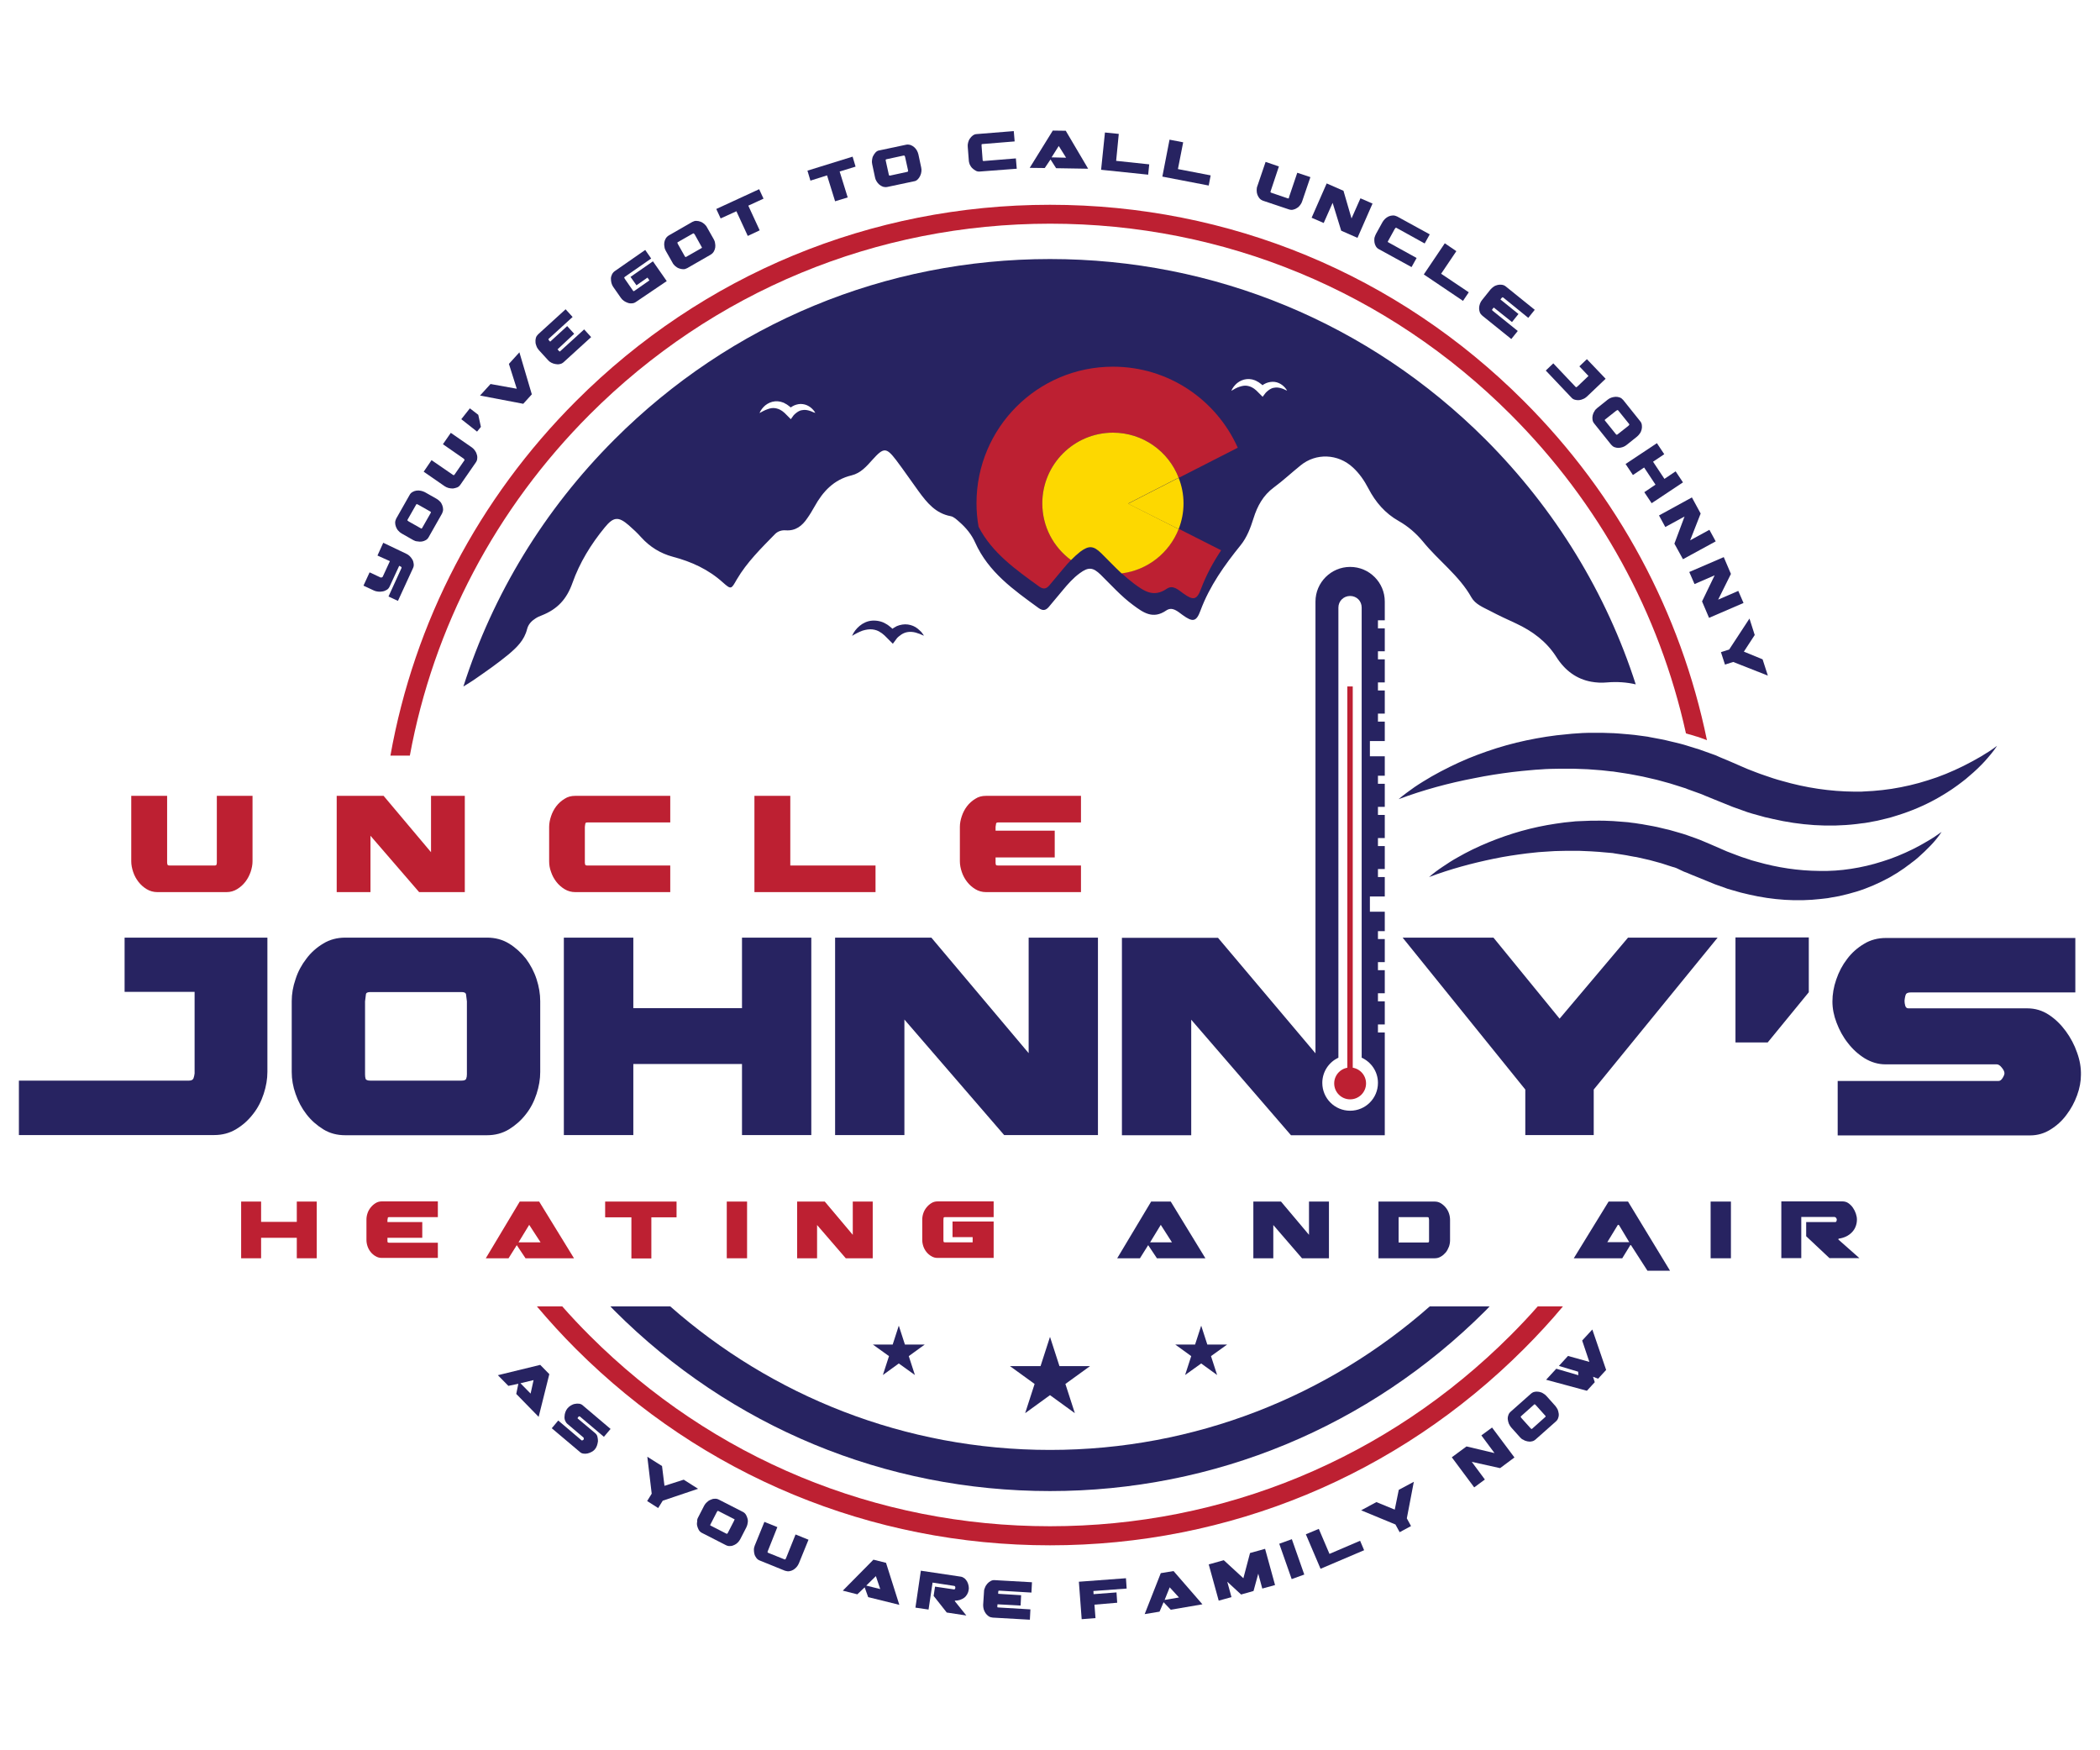 <?xml version="1.0" encoding="utf-8"?>
<!-- Generator: Adobe Illustrator 19.0.0, SVG Export Plug-In . SVG Version: 6.00 Build 0)  -->
<svg version="1.1" id="Layer_1" xmlns="http://www.w3.org/2000/svg" xmlns:xlink="http://www.w3.org/1999/xlink" x="0px" y="0px"
	 viewBox="0 0 1200 1000" style="enable-background:new 0 0 1200 1000;" xml:space="preserve">
<style type="text/css">
	.st0{fill:#272361;}
	.st1{fill:#BD2032;}
	.st2{fill:#FDD800;}
</style>
<g>
	<g>
		<g>
			<g>
				<g>
					<path class="st0" d="M848.9,251.1C782.4,184.6,694,148,600,148s-182.4,36.6-248.9,103.1c-40.2,40.2-69.5,88.5-86.3,141.1
						c2-1.2,4-2.4,5.9-3.7c6.8-4.7,13.6-9.4,20-14.7c4.7-4,8.9-8,10.5-14.4c0.7-2.7,2.5-4.6,4.7-6c1.2-0.8,2.5-1.4,3.9-1.9
						c8.7-3.5,14-9.1,17.3-18.4c4.1-11.6,10.6-22.2,18.5-31.8c5-6.1,7.8-6.3,13.7-1.2c2.5,2.2,4.9,4.4,7.1,6.9
						c5,5.5,11,9.2,18.1,11.1c10.6,2.8,20.3,7.2,28.6,14.7c4.8,4.3,4.8,3.7,7.9-1.7c5.8-9.9,14-17.9,21.9-26
						c1.6-1.6,3.9-2.3,6.1-2.1c5.7,0.4,9.4-2.6,12.3-6.9c1.5-2.1,2.8-4.3,4.1-6.6c4.8-8.7,11.1-15.5,21.2-17.9
						c5.3-1.3,8.6-5.2,12.1-9.1c6.3-7,7.8-6.9,13.4,0.4c4.4,5.8,8.5,11.9,12.9,17.9c4.7,6.4,9.6,12.5,18.2,14.1c1.8,0.3,3.5,2,5,3.3
						c3.8,3.3,7,7.2,9,11.7c7.6,17,22,27.1,36.3,37.5c2.3,1.6,3.9,1.5,5.7-0.5c2.7-3.2,5.4-6.5,8.1-9.7c2.9-3.5,6-7,9.7-9.7
						c5-3.7,7.6-3.4,12,0.9c6,5.9,11.7,12.3,18.5,17.3c5.8,4.3,11.3,8.3,18.9,3.1c3.5-2.4,6.5,0.5,9.4,2.6c5.7,4.1,7.8,4,10.2-2.6
						c5.2-14,13.7-25.9,23-37.4c3.6-4.5,5.6-9.9,7.3-15.3c2.2-7,5.5-13.1,11.6-17.6c5.3-3.9,10.2-8.5,15.3-12.6
						c8.8-7.2,21.4-6.7,29.9,1.2c3.7,3.4,6.5,7.5,8.8,11.9c4.1,7.9,9.6,14.3,17.4,18.7c5.3,3,9.9,7,13.8,11.7
						c8.9,11,20.7,19.4,27.7,31.9c2.2,3.9,6.7,5.7,10.6,7.7c4.9,2.6,9.9,4.9,14.9,7.2c9.4,4.4,17.4,10.3,23,19.1
						c5,7.9,11.7,12.7,20,14.2c2.8,0.5,5.8,0.7,8.9,0.4c5.9-0.5,11.4-0.1,16.5,1.1C918,339,888.8,291.1,848.9,251.1z M463.8,235.1
						c-0.7-0.2-1.2-0.5-1.8-0.6c-1.2-0.3-2.4-0.4-3.4-0.2c-1.1,0.1-2,0.5-2.9,1.1c-0.4,0.3-0.9,0.6-1.3,1c-0.4,0.3-0.8,0.8-1,1
						l-1.5,2.1l-2-2l-1.6-1.6c-0.6-0.4-1.1-1-1.7-1.3c-1.2-0.8-2.4-1.2-3.7-1.4c-1.3-0.2-2.8,0-4.3,0.6c-1.5,0.5-3,1.3-4.6,2.2
						c0.7-1.7,1.9-3.2,3.3-4.4c1.5-1.2,3.4-2.1,5.5-2.3c2.1-0.2,4.4,0.3,6.1,1.4c0.5,0.2,0.9,0.5,1.3,0.8l1.2,0.9
						c0.1,0.1,0.3,0.3,0.4,0.4c0.7-0.5,1.3-0.8,2.1-1.2c1.5-0.6,3.2-1,4.9-0.7c1.6,0.2,3.1,0.9,4.3,1.8c0.6,0.4,1.1,1,1.6,1.5
						c0.5,0.6,0.9,1.1,1.2,1.7C465.1,235.7,464.4,235.4,463.8,235.1z M733.5,222.3c-0.7-0.2-1.2-0.5-1.8-0.6
						c-1.2-0.3-2.4-0.4-3.4-0.2c-1.1,0.1-2,0.5-2.9,1.1c-0.4,0.3-0.9,0.6-1.3,1c-0.4,0.3-0.8,0.8-1,1l-1.6,2.1l-2-2l-1.6-1.6
						c-0.6-0.4-1.1-1-1.7-1.3c-1.2-0.8-2.4-1.2-3.7-1.4c-1.3-0.2-2.8,0.1-4.3,0.6c-1.5,0.5-3,1.3-4.6,2.3c0.7-1.7,1.9-3.2,3.3-4.4
						c1.5-1.2,3.4-2.1,5.5-2.3c2.1-0.2,4.4,0.3,6.1,1.4c0.5,0.2,0.9,0.5,1.3,0.8l1.2,0.9c0.1,0.1,0.3,0.3,0.4,0.4
						c0.6-0.5,1.3-0.8,2.1-1.2c1.5-0.6,3.2-0.9,4.9-0.7c1.6,0.2,3.1,0.9,4.3,1.8c0.6,0.4,1.1,1,1.6,1.5c0.5,0.6,0.9,1.1,1.2,1.7
						C734.7,222.9,734.1,222.6,733.5,222.3z"/>
				</g>
				<g>
					<g>
						<g>
							<path class="st1" d="M123.9,454.7v38.1c0,0.5-0.1,0.9-0.2,1.2c-0.1,0.4-0.5,0.5-1.3,0.5H97c-0.8,0-1.2-0.2-1.3-0.5
								c-0.1-0.4-0.2-0.8-0.2-1.2v-38.1H75v37.4c0,2,0.4,4,1.1,6.1c0.7,2.1,1.7,3.9,3,5.6c1.3,1.7,2.9,3.1,4.7,4.2
								c1.8,1.1,3.9,1.7,6.1,1.7h39.5c2.3,0,4.3-0.6,6.1-1.7c1.8-1.1,3.4-2.5,4.7-4.2c1.3-1.7,2.3-3.6,3-5.6
								c0.7-2.1,1.1-4.1,1.1-6.1v-37.4H123.9z"/>
						</g>
						<g>
							<path class="st1" d="M246.3,454.7v32.2l-27.1-32.2h-26.8v55h19.3v-32.2l27.8,32.2h26.1v-55H246.3z"/>
						</g>
						<g>
							<path class="st1" d="M334.5,470.5c0-0.4,0.5-0.6,1.2-0.6H383v-15.2h-54.3c-2.3,0-4.3,0.5-6.1,1.7c-1.8,1.1-3.4,2.5-4.7,4.2
								c-1.3,1.7-2.3,3.6-3,5.7c-0.7,2.1-1.1,4.1-1.1,6.1v19.7c0,2,0.3,4,1.1,6.1c0.7,2.1,1.7,3.9,3,5.6c1.3,1.7,2.9,3.1,4.7,4.2
								c1.8,1.1,3.9,1.7,6.1,1.7H383v-15.2h-47.3c-0.8,0-1.2-0.2-1.3-0.5c-0.1-0.4-0.2-0.8-0.2-1.2v-20.3
								C334.3,471.5,334.4,470.9,334.5,470.5z"/>
						</g>
						<g>
							<path class="st1" d="M451.6,494.5v-39.8h-20.5v55h69.2v-15.2H451.6z"/>
						</g>
						<g>
							<path class="st1" d="M569.2,470.5c0.1-0.4,0.5-0.6,1.2-0.6h47.3v-15.2h-54.3c-2.3,0-4.3,0.5-6.1,1.7
								c-1.8,1.1-3.4,2.5-4.7,4.2c-1.3,1.7-2.3,3.6-3,5.7c-0.7,2.1-1.1,4.1-1.1,6.1v19.7c0,2,0.4,4,1.1,6.1c0.7,2.1,1.7,3.9,3,5.6
								c1.3,1.7,2.9,3.1,4.7,4.2c1.8,1.1,3.9,1.7,6.1,1.7h54.3v-15.2h-47.3c-0.8,0-1.2-0.1-1.3-0.4c-0.1-0.3-0.2-0.7-0.2-1.1v-3.1
								h33.8v-15.3h-33.8v-2.2C569.1,471.5,569.1,470.9,569.2,470.5z"/>
						</g>
					</g>
					<g>
						<g>
							<path class="st0" d="M71.2,535.7v31h40v46.6c-0.1,0.9-0.3,1.8-0.6,2.7c-0.3,0.9-1.2,1.4-2.6,1.4H10.8v31.1h111.6
								c4.6,0,8.8-1.1,12.6-3.4c3.8-2.3,6.9-5.1,9.6-8.6c2.7-3.4,4.7-7.3,6.1-11.6c1.4-4.3,2.1-8.4,2.1-12.5v-76.7H71.2z"/>
						</g>
						<g>
							<path class="st0" d="M306.6,559.4c-1.4-4.3-3.5-8.2-6.1-11.7c-2.7-3.4-5.9-6.3-9.6-8.6c-3.8-2.3-7.9-3.4-12.6-3.4h-81
								c-4.6,0-8.9,1.1-12.6,3.4c-3.7,2.2-7,5.1-9.6,8.6c-2.7,3.5-4.8,7.3-6.2,11.7c-1.5,4.3-2.2,8.5-2.2,12.6v40.5
								c0,4.1,0.7,8.3,2.2,12.5c1.5,4.3,3.5,8.1,6.2,11.6c2.7,3.5,5.9,6.3,9.6,8.6c3.7,2.3,7.9,3.4,12.6,3.4h81
								c4.6,0,8.8-1.1,12.6-3.4c3.7-2.3,6.9-5.1,9.6-8.6c2.7-3.4,4.7-7.3,6.1-11.6c1.4-4.3,2.1-8.4,2.1-12.5V572
								C308.7,567.9,308,563.7,306.6,559.4z M266.8,613.8c0,0.9-0.1,1.7-0.4,2.5c-0.2,0.7-1.1,1.1-2.7,1.1h-52.1
								c-1.6,0-2.5-0.4-2.7-1.1c-0.2-0.7-0.3-1.5-0.3-2.5v-41.7c0.2-1.8,0.4-3.1,0.5-4c0.1-0.9,1-1.3,2.5-1.3h52.1
								c1.6,0,2.4,0.4,2.6,1.3c0.1,0.9,0.3,2.2,0.5,4V613.8z"/>
						</g>
						<g>
							<path class="st0" d="M424,535.7v40.3h-62.1v-40.3h-39.7v112.8h39.7v-40.6H424v40.6h39.6V535.7H424z"/>
						</g>
						<g>
							<path class="st0" d="M587.8,535.7v66l-55.6-66h-55v112.8h39.6v-66l57,66h53.6V535.7H587.8z"/>
						</g>
						<g>
							<path class="st0" d="M930.3,535.7L891.2,582l-37.8-46.3h-51.9l70.1,86.8v26h39.1v-26l70.8-86.8H930.3z"/>
						</g>
						<g>
							<path class="st0" d="M991.7,535.6v60h18.4l23.5-28.7v-31.3H991.7z"/>
						</g>
						<g>
							<path class="st0" d="M1186.9,601.4c-1.5-4.4-3.7-8.5-6.4-12.2c-2.7-3.7-5.9-6.9-9.7-9.4c-3.8-2.5-7.9-3.7-12.4-3.7h-67.9
								c-0.9,0-1.5-0.5-1.8-1.5c-0.3-1-0.4-2-0.4-2.9c0.2-1.9,0.5-3.2,0.9-3.8c0.4-0.6,1.4-0.9,3-0.9h93.7v-31.1h-108.2
								c-4.6,0-8.9,1.1-12.6,3.4c-3.7,2.2-7,5.1-9.6,8.6c-2.7,3.5-4.7,7.3-6.2,11.7c-1.5,4.3-2.2,8.5-2.2,12.6c0,4,0.8,8.1,2.4,12.2
								c1.6,4.2,3.7,8.1,6.5,11.6c2.7,3.5,5.9,6.4,9.6,8.7c3.7,2.2,7.6,3.4,11.8,3.4h63.6c0.9,0,1.9,0.6,2.9,1.9
								c1,1.2,1.5,2.3,1.5,3.2c0,0.6-0.3,1.5-1,2.6c-0.7,1.2-1.5,1.8-2.4,1.8h-91.9v31.1h109.9c4.2,0,8.1-1.1,11.6-3.3
								c3.6-2.2,6.7-5,9.2-8.4c2.6-3.4,4.6-7.1,6.1-11.2c1.5-4.1,2.2-8,2.2-11.7C1189.2,610,1188.5,605.8,1186.9,601.4z"/>
						</g>
					</g>
					<g>
						<g>
							<path class="st1" d="M169.6,686.5v11.6h-20.4v-11.6h-11.4v32.4h11.4v-11.7h20.4v11.7H181v-32.4H169.6z"/>
						</g>
						<g>
							<path class="st1" d="M221.6,695.8c0-0.2,0.3-0.4,0.7-0.4h27.9v-9h-32c-1.3,0-2.5,0.3-3.6,1c-1.1,0.7-2,1.5-2.8,2.5
								c-0.8,1-1.4,2.1-1.8,3.3c-0.4,1.2-0.6,2.4-0.6,3.6v11.6c0,1.2,0.2,2.4,0.6,3.6c0.4,1.2,1,2.3,1.8,3.3c0.8,1,1.7,1.8,2.8,2.4
								c1.1,0.7,2.3,1,3.6,1h32V710h-27.9c-0.4,0-0.7-0.1-0.8-0.3c-0.1-0.2-0.1-0.4-0.1-0.7v-1.8h19.9v-9h-19.9V697
								C221.5,696.4,221.6,696.1,221.6,695.8z"/>
						</g>
						<g>
							<path class="st1" d="M308.1,686.5h-11.1l-19.4,32.4h13l4.7-7.5l5,7.5h27.7L308.1,686.5z M296.3,709.8l6.1-10l6.5,10H296.3z"
								/>
						</g>
						<g>
							<path class="st1" d="M345.8,686.5v9h15v23.5h11.4v-23.5h14.4v-9H345.8z"/>
						</g>
						<g>
							<path class="st1" d="M415.3,686.5v32.4h11.6v-32.4H415.3z"/>
						</g>
						<g>
							<path class="st1" d="M487.3,686.5v19l-16-19h-15.8v32.4h11.4v-19l16.4,19h15.4v-32.4H487.3z"/>
						</g>
						<g>
							<path class="st1" d="M539.2,695.8c0-0.2,0.3-0.4,0.7-0.4h27.9v-9h-32c-1.3,0-2.5,0.3-3.6,1c-1.1,0.7-2,1.5-2.8,2.5
								c-0.8,1-1.4,2.1-1.8,3.3c-0.4,1.2-0.6,2.4-0.6,3.6v11.6c0,1.2,0.2,2.4,0.6,3.6c0.4,1.2,1,2.3,1.8,3.3c0.8,1,1.7,1.8,2.8,2.4
								c1.1,0.7,2.3,1,3.6,1h32v-20.8h-23.5v8.9h11.5v3H540c-0.5,0-0.7-0.1-0.8-0.4c-0.1-0.2-0.1-0.5-0.1-0.8V697
								C539.1,696.4,539.2,696.1,539.2,695.8z"/>
						</g>
						<g>
							<path class="st0" d="M669,686.5h-11.2l-19.4,32.4h13l4.7-7.5l5,7.5h27.7L669,686.5z M657.2,709.8l6.1-10l6.4,10H657.2z"/>
						</g>
						<g>
							<path class="st0" d="M748,686.5v19l-16-19h-15.8v32.4h11.4v-19l16.4,19h15.4v-32.4H748z"/>
						</g>
						<g>
							<path class="st0" d="M828,693.3c-0.4-1.2-1-2.3-1.8-3.3c-0.8-1-1.7-1.8-2.8-2.5c-1.1-0.7-2.3-1-3.6-1h-32.1v32.4h32.1
								c1.3,0,2.5-0.3,3.6-1c1.1-0.6,2-1.5,2.8-2.4c0.8-1,1.3-2.1,1.8-3.3c0.4-1.2,0.6-2.4,0.6-3.6v-11.6
								C828.6,695.7,828.4,694.5,828,693.3z M816.6,708.9c0,0.3,0,0.5-0.1,0.7c-0.1,0.2-0.3,0.3-0.8,0.3h-16.5v-14.5h16.5
								c0.4,0,0.7,0.1,0.7,0.4c0,0.2,0.1,0.6,0.2,1.1V708.9z"/>
						</g>
						<g>
							<path class="st0" d="M930.3,686.5h-11.1l-19.9,32.4H927l4.6-7.5h0.4l9.4,14.6h12.9L930.3,686.5z M918.4,709.8l6.1-10
								c0.1,0,0.2,0,0.2,0c0.1,0,0.1,0,0.2,0c0.2,0.1,0.3,0.2,0.4,0.4l5.7,9.5H918.4z"/>
						</g>
						<g>
							<path class="st0" d="M977.5,686.5v32.4h11.6v-32.4H977.5z"/>
						</g>
						<g>
							<path class="st0" d="M1050.5,708.2l0.1-0.5c1.5-0.2,2.9-0.6,4.2-1.2c1.3-0.6,2.4-1.4,3.3-2.3c0.9-0.9,1.7-2,2.2-3.3
								c0.5-1.2,0.8-2.6,0.8-4.1c0-1.1-0.2-2.2-0.6-3.4c-0.4-1.2-1-2.4-1.7-3.4c-0.7-1-1.6-1.9-2.6-2.6c-1-0.7-2.2-1-3.4-1h-34.9
								v32.4h11.4v-23.5h19c0.3,0,0.6,0.2,0.9,0.5c0.2,0.3,0.4,0.7,0.4,1c0,0.3-0.1,0.6-0.2,0.9c-0.1,0.4-0.4,0.5-0.7,0.5h-16.6v8.1
								l13.3,12.5h17.1L1050.5,708.2z"/>
						</g>
					</g>
				</g>
				<g>
					<g>
						<path class="st1" d="M878.7,746.4c-5,5.7-10.2,11.2-15.6,16.6c-70.3,70.3-163.7,109-263.1,109s-192.8-38.7-263.1-109
							c-5.4-5.4-10.6-10.9-15.6-16.6h-14.5c7.1,8.4,14.5,16.5,22.3,24.3C401.5,843,497.7,882.9,600,882.9S798.5,843,870.8,770.7
							c7.8-7.8,15.3-15.9,22.3-24.3H878.7z M870.8,229.2C798.5,156.8,702.3,117,600,117s-198.5,39.8-270.8,112.1
							c-56,56-92.5,126.3-106.1,202.6h11.1c13.5-73.4,48.9-140.9,102.8-194.9c70.3-70.3,163.7-109,263.1-109s192.8,38.7,263.1,109
							c50.8,50.8,85.1,113.7,100.2,182.2c0.9,0.3,1.9,0.6,2.8,0.8l2.9,0.9l1.4,0.4l1.4,0.5l3.5,1.3C960.4,350,924.6,283,870.8,229.2
							z"/>
					</g>
				</g>
				<g>
					<path id="XMLID_68_" class="st0" d="M851.2,746.4c-0.8,0.8-1.6,1.6-2.3,2.4C782.4,815.2,694,851.9,600,851.9
						s-182.4-36.6-248.9-103.1c-0.8-0.8-1.6-1.6-2.3-2.4H383c57.9,51,133.9,82,217,82c83.1,0,159.1-31,217-82H851.2z"/>
				</g>
				<g>
					<path id="XMLID_67_" class="st0" d="M486.9,363.3c0.9-2.2,2.4-4.1,4.3-5.7c1.9-1.6,4.4-2.8,7.1-3c2.7-0.2,5.7,0.4,7.9,1.8
						c0.6,0.3,1.2,0.7,1.7,1.1l1.5,1.2c0.9,0.9,1.7,1.8,2.6,2.7l-4.6,0.1c0.9-1,1.6-1.6,2.4-2.2c0.9-0.6,1.8-1.1,2.7-1.6
						c2-0.8,4.2-1.2,6.3-0.9c2.1,0.3,4,1.1,5.5,2.3c0.8,0.6,1.4,1.3,2.1,1.9c0.6,0.7,1.1,1.5,1.6,2.2c-0.9-0.3-1.7-0.7-2.4-1
						c-0.8-0.2-1.6-0.6-2.4-0.8c-1.6-0.4-3.1-0.5-4.4-0.3c-1.4,0.2-2.6,0.7-3.7,1.4c-0.6,0.4-1.1,0.8-1.6,1.2
						c-0.5,0.4-1.1,1-1.3,1.4l-2,2.7l-2.6-2.6l-2.1-2.1c-0.7-0.5-1.4-1.3-2.2-1.7c-1.5-1.1-3.1-1.6-4.8-1.8
						c-1.7-0.2-3.6,0.1-5.6,0.7C490.8,361.1,488.8,362.1,486.9,363.3z"/>
				</g>
				<g>
					<g>
						<path class="st0" d="M791.3,354.6v-10.9c0-5.5-2.2-10.4-5.8-14c-3.6-3.6-8.5-5.8-14-5.8c-10.9,0-19.8,8.9-19.8,19.8v258.1
							l-55.7-66h-54.9v112.8h39.6v-66l57,66h53.6v-58.7h-3.9v-4.6h3.9v-13.2h-3.9v-4.6h3.9v-13.2h-3.9v-4.6h3.9v-13.2h-3.9V532h3.9
							v-11.1h-8.5v-8.7h8.5v-11.1h-3.9v-4.6h3.9v-13.1h-3.9v-4.6h3.9v-13.2h-3.9V461h3.9v-13.2h-3.9v-4.6h3.9v-11.1h-8.5v-8.7h8.5
							v-11.1h-3.9v-4.6h3.9v-13.2h-3.9v-4.6h3.9v-13.2h-3.9v-4.6h3.9v-13.1h-3.9v-4.6H791.3z M787.4,618.7c0,8.8-7.1,15.9-15.9,15.9
							c-8.8,0-15.9-7.1-15.9-15.9c0-6.4,3.8-11.9,9.2-14.4V347.1c0-3.7,3-6.6,6.7-6.6c1.8,0,3.5,0.7,4.7,1.9
							c1.2,1.2,1.9,2.9,1.9,4.7v257.2C783.6,606.8,787.4,612.3,787.4,618.7z"/>
					</g>
				</g>
				<g>
					<g>
						<rect id="XMLID_64_" x="769.9" y="392.2" class="st1" width="3.1" height="226.8"/>
					</g>
				</g>
				<g>
					<g>
						<circle id="XMLID_63_" class="st1" cx="771.5" cy="619" r="9.1"/>
					</g>
				</g>
			</g>
			<g>
				<path id="XMLID_62_" class="st0" d="M799.2,456.6c2.9-2.5,6-4.7,9.1-6.9c1.6-1.1,3.2-2.1,4.8-3.1c0.8-0.5,1.6-1,2.5-1.5
					c0.8-0.5,1.6-1,2.5-1.5c6.7-3.8,13.6-7.2,20.7-10.2c7.1-2.9,14.5-5.5,22-7.6c7.5-2.1,15.2-3.7,22.9-4.9l5.8-0.8l5.9-0.6
					c1-0.1,2-0.2,2.9-0.3l3-0.2l3-0.2c1,0,2-0.1,3-0.1c3.9,0,7.9-0.1,11.9,0.1l3,0.1l1.5,0.1c0.5,0,1,0.1,1.5,0.1l5.9,0.5
					c1,0.1,2,0.2,3,0.3l3,0.4l3,0.4c1,0.1,2,0.3,2.9,0.5c2,0.4,3.9,0.7,5.9,1.1c1,0.2,2,0.4,2.9,0.6l2.9,0.7l5.8,1.4
					c1.9,0.5,3.8,1.1,5.7,1.7l2.9,0.9l1.4,0.4l1.4,0.5l5.6,2c0.9,0.3,1.9,0.7,2.8,1l2.7,1.2l5.5,2.3l9.9,4.3l4.9,1.9
					c1.7,0.6,3.3,1.3,5,1.8l5,1.7l1.3,0.4c0.4,0.1,0.8,0.2,1.3,0.4l2.5,0.7c13.5,3.9,27.4,6,41.4,6.1l2.6,0c0.9,0,1.8,0,2.6-0.1
					l5.3-0.3l5.3-0.5c1.8-0.2,3.5-0.5,5.3-0.7c7-1.1,14-2.7,20.8-4.9c6.9-2.1,13.6-4.9,20.3-8.2c3.3-1.7,6.6-3.4,9.8-5.3
					c3.2-1.9,6.4-3.9,9.4-6.2c-2.1,3.2-4.6,6.1-7.2,9c-2.6,2.8-5.4,5.5-8.4,8l-2.2,1.9c-0.8,0.6-1.5,1.2-2.3,1.8l-1.2,0.9l-1.2,0.9
					l-2.4,1.7c-0.8,0.6-1.6,1.1-2.4,1.6c-0.8,0.5-1.6,1.1-2.5,1.6l-2.5,1.5c-0.8,0.5-1.7,1-2.6,1.5c-6.9,3.8-14.2,6.9-21.9,9.3
					l-2.9,0.9c-1,0.3-1.9,0.6-2.9,0.8l-5.8,1.4l-5.9,1.1c-1,0.2-2,0.3-3,0.4l-3,0.4c-16,1.9-32.3,0.7-47.9-2.9l-2.9-0.7
					c-0.5-0.1-1-0.2-1.5-0.3l-1.4-0.4l-5.8-1.6c-1.9-0.5-3.8-1.2-5.7-1.9l-5.6-2l-10.9-4.4l-4.9-2l-2.4-1l-2.5-0.9l-5-1.8l-1.2-0.5
					l-1.3-0.4l-2.5-0.8c-1.7-0.5-3.4-1.1-5.1-1.6l-5.1-1.4l-2.6-0.7c-0.9-0.2-1.7-0.4-2.6-0.6c-1.7-0.4-3.4-0.8-5.2-1.2
					c-0.9-0.2-1.7-0.3-2.6-0.5l-2.6-0.5c-1.7-0.3-3.5-0.7-5.2-0.9l-5.3-0.8c-0.4-0.1-0.9-0.1-1.3-0.2l-1.3-0.1l-2.6-0.3l-2.7-0.3
					c-0.4,0-0.9-0.1-1.3-0.1l-1.3-0.1l-5.3-0.4c-1.8-0.1-3.6-0.1-5.3-0.2l-2.7-0.1c-0.9,0-1.8,0-2.7,0l-5.4,0l-5.4,0.1
					c-1.8,0-3.6,0.2-5.4,0.3c-1.8,0.1-3.6,0.2-5.4,0.4c-1.8,0.2-3.6,0.3-5.4,0.5l-5.4,0.6c-7.2,0.9-14.4,2-21.7,3.5
					C827.8,447.4,813.4,451.3,799.2,456.6z"/>
			</g>
			<g>
				<path id="XMLID_61_" class="st0" d="M816.6,501.1c2.5-2.2,5.1-4.1,7.8-5.9c1.4-0.9,2.7-1.8,4.1-2.7c0.7-0.4,1.4-0.9,2.1-1.3
					c0.7-0.4,1.4-0.8,2.1-1.2c5.7-3.3,11.7-6.2,17.8-8.7c6.1-2.5,12.4-4.7,18.8-6.5c6.4-1.8,13-3.2,19.7-4.2l5-0.7l5-0.5
					c0.8-0.1,1.7-0.2,2.5-0.2l2.5-0.1l2.5-0.1c0.8,0,1.7-0.1,2.5-0.1c3.4,0,6.8-0.1,10.2,0.1l2.5,0.1l1.3,0.1c0.4,0,0.8,0.1,1.3,0.1
					l5.1,0.4c0.8,0.1,1.7,0.1,2.5,0.3l2.5,0.3l2.5,0.4c0.8,0.1,1.7,0.2,2.5,0.4c1.7,0.3,3.4,0.6,5,0.9c0.8,0.2,1.7,0.3,2.5,0.5
					l2.5,0.6l5,1.2c1.6,0.4,3.3,1,4.9,1.4l2.4,0.7l1.2,0.4l1.2,0.4l4.8,1.7c0.8,0.3,1.6,0.6,2.4,0.9l2.4,1l4.7,2l8.5,3.7l4.2,1.6
					c1.4,0.5,2.8,1.1,4.3,1.6l4.3,1.4l1.1,0.4c0.4,0.1,0.7,0.2,1.1,0.3l2.2,0.6c11.6,3.3,23.5,5.1,35.5,5.2l2.3,0c0.8,0,1.5,0,2.3,0
					l4.5-0.2l4.5-0.4c1.5-0.2,3-0.4,4.5-0.6c6-0.9,12-2.3,17.9-4.2c5.9-1.8,11.7-4.2,17.4-7c2.8-1.4,5.6-2.9,8.4-4.6
					c2.8-1.6,5.5-3.4,8.1-5.3c-1.8,2.7-3.9,5.3-6.2,7.7c-2.3,2.4-4.7,4.7-7.2,6.9l-1.9,1.6c-0.7,0.5-1.3,1-2,1.5l-1,0.8l-1,0.7
					l-2,1.5c-0.7,0.5-1.4,0.9-2.1,1.4c-0.7,0.5-1.4,0.9-2.1,1.4l-2.2,1.3c-0.7,0.4-1.4,0.9-2.2,1.3c-5.9,3.2-12.2,6-18.7,8l-2.5,0.7
					c-0.8,0.2-1.6,0.5-2.5,0.7l-5,1.2l-5.1,0.9c-0.8,0.2-1.7,0.3-2.6,0.4l-2.6,0.3c-13.7,1.6-27.7,0.6-41.1-2.5l-2.5-0.6
					c-0.4-0.1-0.8-0.2-1.3-0.3l-1.2-0.3l-4.9-1.4c-1.7-0.4-3.3-1-4.9-1.6l-4.8-1.7l-9.3-3.8l-4.2-1.7l-2.1-0.9l-2.1-0.8L958,496
					l-1.1-0.4l-1.1-0.3l-2.2-0.7c-1.4-0.5-2.9-0.9-4.3-1.4l-4.4-1.2l-2.2-0.6c-0.7-0.2-1.5-0.3-2.2-0.5c-1.5-0.3-3-0.7-4.4-1
					c-0.7-0.2-1.5-0.3-2.2-0.4l-2.2-0.4c-1.5-0.3-3-0.6-4.5-0.8l-4.5-0.7c-0.4-0.1-0.8-0.1-1.1-0.2l-1.1-0.1l-2.3-0.2l-2.3-0.2
					c-0.4,0-0.8-0.1-1.1-0.1l-1.1-0.1l-4.6-0.3c-1.5-0.1-3.1-0.1-4.6-0.2l-2.3-0.1c-0.8,0-1.5,0-2.3,0l-4.6,0l-4.6,0.1
					c-1.5,0-3.1,0.1-4.6,0.2c-1.5,0.1-3.1,0.2-4.6,0.3c-1.5,0.1-3.1,0.2-4.6,0.4l-4.6,0.5c-6.2,0.8-12.4,1.7-18.6,3
					C841.1,493.2,828.8,496.5,816.6,501.1z"/>
			</g>
		</g>
		<g>
			<polygon id="XMLID_60_" class="st0" points="600,763.8 605.4,780.5 622.9,780.5 608.8,790.7 614.2,807.4 600,797.1 585.8,807.4 
				591.2,790.7 577.1,780.5 594.6,780.5 			"/>
		</g>
		<g>
			<g>
				<polygon id="XMLID_59_" class="st0" points="513.6,757.4 517.1,768.2 528.4,768.2 519.3,774.8 522.8,785.6 513.6,779 
					504.5,785.6 508,774.8 498.8,768.2 510.1,768.2 				"/>
			</g>
			<g>
				<polygon id="XMLID_58_" class="st0" points="686.4,757.4 689.9,768.2 701.2,768.2 692,774.8 695.5,785.6 686.4,779 677.2,785.6 
					680.7,774.8 671.6,768.2 682.9,768.2 				"/>
			</g>
		</g>
		<g>
			<path class="st0" d="M232.2,316.4c0.7,0.3,1.4,0.8,2,1.4c0.6,0.6,1.1,1.3,1.5,2c0.4,0.7,0.6,1.5,0.7,2.4c0.1,0.8,0,1.6-0.4,2.4
				l-8.6,18.7l-5.4-2.5l7.4-16.2c0.1-0.3,0.1-0.4,0-0.6c-0.1-0.1-0.3-0.2-0.4-0.3l-0.8-0.4c-0.1,0-0.2,0-0.2,0.2l-5.4,11.7
				c-0.4,0.8-0.9,1.4-1.6,1.8c-0.7,0.4-1.5,0.8-2.4,0.9c-0.9,0.2-1.7,0.2-2.6,0.1c-0.9-0.1-1.7-0.3-2.3-0.6l-6-2.8l3.5-7.6
				c4.1,1.9,6.1,2.9,6.2,2.9c0.2,0.1,0.4,0.1,0.7,0c0.3-0.1,0.5-0.2,0.6-0.4l4.1-8.9l-7.1-3.2l3.3-7.3L232.2,316.4z"/>
			<path class="st0" d="M236.2,308.6l-6.7-3.8c-0.7-0.4-1.3-0.9-1.9-1.6c-0.6-0.6-1-1.4-1.3-2.1c-0.3-0.8-0.5-1.6-0.5-2.4
				c0-0.8,0.2-1.6,0.6-2.4l7.6-13.4c0.4-0.8,1-1.4,1.7-1.8c0.7-0.4,1.5-0.7,2.3-0.8c0.8-0.1,1.7-0.1,2.5,0.1
				c0.8,0.2,1.6,0.4,2.3,0.8l6.7,3.8c0.7,0.4,1.3,0.9,1.9,1.5c0.6,0.6,1,1.3,1.3,2.1c0.3,0.8,0.5,1.6,0.5,2.4c0,0.8-0.2,1.6-0.6,2.4
				l-7.6,13.4c-0.4,0.8-1,1.4-1.7,1.8c-0.7,0.4-1.5,0.7-2.3,0.8c-0.8,0.1-1.7,0.1-2.5-0.1C237.7,309.3,236.9,309,236.2,308.6z
				 M237.8,288.3l-4.9,8.6c-0.2,0.3-0.2,0.4,0,0.5c0.1,0.1,0.3,0.3,0.6,0.5l6.9,3.9c0.2,0.1,0.3,0.1,0.4,0.2c0.1,0,0.3-0.1,0.4-0.3
				l4.9-8.6c0.1-0.3,0.2-0.4,0.1-0.6c-0.1-0.1-0.2-0.2-0.4-0.3l-6.9-3.9c-0.3-0.1-0.6-0.2-0.7-0.3C238.1,287.9,238,288,237.8,288.3z
				"/>
			<path class="st0" d="M265.2,262.2l-12.1-8.4l4.5-6.5l12,8.3c0.6,0.4,1.2,1,1.7,1.7c0.5,0.7,0.9,1.4,1.1,2.2
				c0.3,0.8,0.4,1.6,0.3,2.4c0,0.8-0.3,1.6-0.8,2.3l-8.8,12.7c-0.5,0.7-1.1,1.3-1.9,1.6c-0.8,0.3-1.6,0.5-2.4,0.6
				c-0.8,0-1.7-0.1-2.5-0.3c-0.8-0.2-1.6-0.6-2.2-1l-12-8.3l4.5-6.6l12.2,8.4c0.1,0.1,0.3,0.2,0.4,0.2c0.1,0,0.3-0.1,0.5-0.3
				l5.6-8.1c0.2-0.2,0.2-0.4,0.1-0.5c-0.1-0.1-0.2-0.2-0.3-0.3L265.2,262.2z"/>
			<path class="st0" d="M273.3,237l1.5,6.9l-2.2,2.7l-9-7.1l4.9-6.2L273.3,237z"/>
			<path class="st0" d="M303.9,225.3l-4.9,5.4l-24.7-4.7l6-6.6l15,2.7l-4.5-14.2l6-6.6L303.9,225.3z"/>
			<path class="st0" d="M318.6,199.6l0.8,0.9c0.1,0.1,0.2,0.2,0.3,0.3c0.1,0.1,0.3,0,0.5-0.2l13.6-12.4l4,4.4l-15.7,14.3
				c-0.7,0.6-1.4,1-2.2,1.1c-0.8,0.2-1.6,0.2-2.5,0c-0.8-0.1-1.6-0.4-2.4-0.8c-0.8-0.4-1.4-0.9-1.9-1.5l-5.2-5.7
				c-0.5-0.6-1-1.3-1.3-2.1c-0.3-0.8-0.6-1.6-0.6-2.4c-0.1-0.8,0-1.6,0.2-2.4c0.2-0.8,0.7-1.5,1.3-2.1l15.7-14.3l4,4.4l-13.6,12.4
				c-0.2,0.2-0.3,0.4-0.2,0.5c0.1,0.1,0.2,0.3,0.4,0.6l0.6,0.6l9.7-8.9l4,4.4L318.6,199.6z"/>
			<path class="st0" d="M363.4,172.5c-0.7,0.5-1.5,0.8-2.3,0.8c-0.8,0.1-1.6,0-2.4-0.3c-0.8-0.3-1.5-0.6-2.2-1.1
				c-0.7-0.5-1.3-1.1-1.7-1.7l-4.4-6.3c-0.4-0.6-0.8-1.4-1-2.2c-0.2-0.8-0.3-1.7-0.3-2.5c0-0.8,0.2-1.6,0.6-2.4s0.9-1.4,1.6-1.9
				l17.4-12.1l3.4,4.9l-15.1,10.5c-0.2,0.2-0.3,0.3-0.3,0.5c0.1,0.1,0.2,0.4,0.4,0.7l4.5,6.5c0.1,0.1,0.2,0.3,0.3,0.4
				c0.1,0.1,0.3,0.1,0.6-0.1l8.6-6l-1.1-1.6l-6.3,4.4l-3.4-4.8l12.8-8.9l7.9,11.3L363.4,172.5z"/>
			<path class="st0" d="M384.3,150.1l-3.8-6.7c-0.4-0.7-0.7-1.4-0.8-2.3c-0.2-0.9-0.2-1.7-0.1-2.5c0.1-0.8,0.4-1.6,0.8-2.3
				c0.4-0.7,1-1.3,1.8-1.8l13.4-7.7c0.8-0.4,1.6-0.7,2.4-0.6c0.8,0,1.6,0.2,2.4,0.5c0.8,0.3,1.5,0.8,2.1,1.3
				c0.6,0.6,1.2,1.2,1.5,1.9l3.8,6.7c0.4,0.7,0.7,1.4,0.8,2.3c0.2,0.8,0.2,1.7,0.1,2.5c-0.1,0.8-0.4,1.6-0.8,2.3
				c-0.4,0.7-1,1.3-1.8,1.8l-13.4,7.7c-0.8,0.4-1.6,0.7-2.4,0.6c-0.8,0-1.6-0.2-2.4-0.5c-0.8-0.3-1.5-0.8-2.1-1.3
				C385.2,151.4,384.6,150.8,384.3,150.1z M396,133.4l-8.6,4.9c-0.3,0.2-0.4,0.3-0.3,0.5c0.1,0.2,0.2,0.4,0.3,0.7l3.9,6.9
				c0.1,0.2,0.2,0.3,0.3,0.4c0.1,0.1,0.3,0.1,0.6-0.1l8.6-4.9c0.3-0.2,0.4-0.3,0.3-0.4c0-0.1-0.1-0.3-0.2-0.4L397,134
				c-0.2-0.3-0.4-0.5-0.5-0.6C396.4,133.3,396.2,133.3,396,133.4z"/>
			<path class="st0" d="M411.8,124.8l-2.5-5.4l24.5-11.3l2.5,5.4l-8.7,4l6.5,14.1l-6.8,3.2l-6.5-14.1L411.8,124.8z"/>
			<path class="st0" d="M463.1,103.2l-1.7-5.7l25.8-8l1.7,5.7l-9.1,2.8l4.6,14.8l-7.2,2.2l-4.6-14.8L463.1,103.2z"/>
			<path class="st0" d="M500,101.3l-1.6-7.5c-0.2-0.8-0.2-1.6-0.1-2.4c0.1-0.9,0.3-1.7,0.7-2.4c0.4-0.7,0.8-1.4,1.4-2
				c0.6-0.6,1.3-1,2.2-1.1l15.1-3.2c0.9-0.2,1.7-0.1,2.5,0.1c0.8,0.3,1.5,0.7,2.1,1.2c0.6,0.5,1.2,1.2,1.6,1.9
				c0.4,0.7,0.7,1.5,0.9,2.3l1.6,7.5c0.2,0.8,0.2,1.6,0.1,2.4c-0.1,0.8-0.3,1.6-0.7,2.4c-0.4,0.8-0.8,1.4-1.4,2
				c-0.6,0.6-1.3,1-2.2,1.1l-15.1,3.2c-0.9,0.2-1.7,0.1-2.5-0.1c-0.8-0.3-1.5-0.7-2.1-1.2c-0.6-0.5-1.2-1.2-1.6-1.9
				C500.4,102.8,500.1,102,500,101.3z M516.2,88.9l-9.7,2.1c-0.3,0.1-0.4,0.2-0.4,0.3c0,0.2,0,0.4,0.1,0.8l1.7,7.7
				c0,0.2,0.1,0.3,0.2,0.4c0.1,0.1,0.3,0.2,0.6,0.1l9.7-2.1c0.3-0.1,0.4-0.2,0.5-0.3c0-0.1,0-0.3,0-0.5l-1.7-7.7
				c-0.1-0.3-0.2-0.6-0.3-0.7C516.7,88.9,516.5,88.8,516.2,88.9z"/>
			<path class="st0" d="M553.6,91.6l-0.6-7.7c-0.1-0.8,0-1.6,0.2-2.4s0.5-1.6,1-2.3c0.5-0.7,1-1.3,1.7-1.8c0.7-0.5,1.5-0.8,2.3-0.8
				l21.1-1.7l0.5,5.9l-18.4,1.5c-0.3,0-0.5,0.1-0.5,0.3c0,0.2,0,0.4,0,0.8l0.6,7.9c0,0.2,0,0.3,0.1,0.5c0.1,0.1,0.2,0.2,0.5,0.2
				l18.4-1.5l0.5,5.9L559.9,98c-0.9,0.1-1.7-0.1-2.4-0.5c-0.7-0.4-1.4-0.9-2-1.5c-0.6-0.6-1-1.3-1.4-2.1
				C553.9,93.2,553.6,92.4,553.6,91.6z"/>
			<path class="st0" d="M601.6,74.6l7.4,0.1l12.8,21.7l-18.3-0.3l-3.2-5L597,96l-8.6-0.1L601.6,74.6z M609.2,90.1l-4.2-6.7l-4.1,6.5
				L609.2,90.1z"/>
			<path class="st0" d="M637.8,91.9l18.9,2l-0.6,5.9l-26.9-2.8l2.2-21.3l7.9,0.8L637.8,91.9z"/>
			<path class="st0" d="M673.1,96.6l18.7,3.6l-1.1,5.8l-26.5-5.1l4.1-21.1l7.8,1.5L673.1,96.6z"/>
			<path class="st0" d="M736.6,112.6l4.7-13.9l7.5,2.5l-4.7,13.8c-0.2,0.7-0.6,1.4-1.1,2.1c-0.5,0.7-1.1,1.3-1.8,1.7
				c-0.7,0.5-1.4,0.8-2.3,1c-0.8,0.2-1.6,0.1-2.5-0.2l-14.6-4.9c-0.8-0.3-1.5-0.7-2.1-1.4c-0.5-0.6-0.9-1.3-1.2-2.1
				c-0.3-0.8-0.4-1.6-0.4-2.5c0-0.9,0.1-1.7,0.4-2.4l4.7-13.8l7.6,2.6l-4.7,14.1c-0.1,0.2-0.1,0.3-0.1,0.5c0,0.1,0.1,0.3,0.4,0.4
				l9.4,3.2c0.3,0.1,0.5,0.1,0.6,0c0.1-0.1,0.2-0.3,0.2-0.4L736.6,112.6z"/>
			<path class="st0" d="M775.7,135.9l-9.3-4.1l-4.9-15.9l-5.1,11.5l-6.9-3l8.6-19.6l9.6,4.2l4.6,15.8l5.1-11.5l6.9,3L775.7,135.9z"
				/>
			<path class="st0" d="M786.3,133.6l3.7-6.7c0.4-0.7,0.9-1.3,1.5-1.9c0.6-0.6,1.3-1,2.1-1.4c0.8-0.3,1.6-0.5,2.4-0.5
				c0.8,0,1.6,0.2,2.4,0.6l18.6,10.2l-2.9,5.2l-16.1-8.9c-0.3-0.1-0.4-0.2-0.5,0c-0.1,0.1-0.2,0.3-0.5,0.6l-3.8,6.9
				c-0.1,0.2-0.1,0.3-0.2,0.4c0,0.1,0.1,0.3,0.4,0.4l16.1,8.9l-2.9,5.2l-18.6-10.2c-0.8-0.4-1.4-1-1.8-1.7c-0.4-0.7-0.7-1.5-0.8-2.3
				c-0.1-0.8-0.1-1.7,0-2.5C785.7,135,785.9,134.3,786.3,133.6z"/>
			<path class="st0" d="M823.5,156.4l15.8,10.6l-3.3,4.9l-22.4-15.1l12-17.8l6.6,4.5L823.5,156.4z"/>
			<path class="st0" d="M853.6,175.7l-0.8,0.9c-0.1,0.1-0.2,0.3-0.2,0.4c0,0.1,0.1,0.3,0.3,0.5l14.4,11.6l-3.7,4.6l-16.5-13.3
				c-0.7-0.6-1.2-1.2-1.5-2c-0.3-0.8-0.4-1.6-0.4-2.4c0-0.8,0.2-1.6,0.5-2.5c0.3-0.8,0.7-1.5,1.2-2.1l4.8-6c0.5-0.6,1.1-1.1,1.8-1.6
				c0.7-0.5,1.5-0.8,2.3-1c0.8-0.2,1.6-0.2,2.4-0.1c0.8,0.1,1.6,0.4,2.3,1l16.5,13.3l-3.7,4.6L859,170c-0.2-0.2-0.4-0.2-0.5-0.1
				c-0.1,0.1-0.3,0.3-0.6,0.5l-0.5,0.7l10.3,8.3l-3.7,4.6L853.6,175.7z"/>
			<path class="st0" d="M904.8,227.9c-0.8,0.4-1.6,0.6-2.4,0.7c-0.8,0.1-1.6,0-2.4-0.2c-0.8-0.2-1.5-0.6-2.1-1.3l-14.6-15.4l4.3-4.1
				l12.7,13.4c0.2,0.2,0.4,0.3,0.5,0.2c0.2-0.1,0.3-0.2,0.5-0.3l6.4-6.1l-5.2-5.5l4.3-4.1l10.7,11.2l-10.6,10.1
				C906.2,227.1,905.6,227.6,904.8,227.9z"/>
			<path class="st0" d="M912.6,233.2l6-4.8c0.6-0.5,1.3-0.9,2.1-1.2c0.8-0.3,1.6-0.4,2.5-0.5c0.8,0,1.6,0.1,2.4,0.4
				c0.8,0.3,1.4,0.8,2,1.5l9.6,12c0.6,0.7,0.9,1.4,1,2.3c0.1,0.8,0.1,1.6-0.1,2.4c-0.2,0.8-0.5,1.6-1,2.3c-0.5,0.7-1,1.3-1.6,1.8
				l-6,4.8c-0.6,0.5-1.3,0.9-2.1,1.2c-0.8,0.3-1.6,0.4-2.4,0.5c-0.8,0-1.6-0.1-2.4-0.4c-0.8-0.3-1.4-0.8-2-1.5l-9.6-12
				c-0.6-0.7-0.9-1.4-1-2.3c-0.1-0.8-0.1-1.6,0.1-2.4c0.2-0.8,0.5-1.6,1-2.3C911.4,234.3,912,233.7,912.6,233.2z M930.9,242.2
				l-6.2-7.7c-0.2-0.2-0.4-0.3-0.5-0.2c-0.1,0.1-0.4,0.2-0.7,0.4l-6.2,4.9c-0.1,0.1-0.2,0.2-0.3,0.3c-0.1,0.1,0,0.3,0.2,0.5l6.2,7.7
				c0.2,0.2,0.4,0.3,0.5,0.3c0.1-0.1,0.3-0.1,0.4-0.2l6.2-4.9c0.2-0.2,0.4-0.4,0.5-0.6C931.1,242.6,931.1,242.4,930.9,242.2z"/>
			<path class="st0" d="M957.5,269.3l4.2,6.3l-17.9,11.9l-4.2-6.3l6.4-4.3l-6.5-9.8l-6.4,4.3l-4.2-6.3l17.9-11.9l4.2,6.3l-6.4,4.3
				l6.5,9.8L957.5,269.3z"/>
			<path class="st0" d="M961.7,319.5l-4.9-8.9l5.8-15.5l-11,6l-3.6-6.6l18.8-10.3l5,9.2l-6,15.3l11-6l3.6,6.6L961.7,319.5z"/>
			<path class="st0" d="M976.6,353l-4-9.4l7.2-14.9l-11.5,5l-3-6.9l19.7-8.5l4.1,9.6l-7.3,14.7l11.5-5l3,6.9L976.6,353z"/>
			<path class="st0" d="M999.7,353.4l3,9.4l-6.2,9.5l10.7,4.4l3,9.3l-19.8-7.8l-4.7,1.5l-2.3-7.1l4.7-1.5L999.7,353.4z"/>
		</g>
		<g>
			<path class="st0" d="M308.7,779.8l5.2,5.3l-6.1,24.4l-12.8-13.1l1.2-5.8l-5.7,1.2l-6-6.1L308.7,779.8z M303.2,796.2l1.7-7.7
				l-7.5,1.8L303.2,796.2z"/>
			<path class="st0" d="M319,811.6l13.3,11.3c0.1,0.1,0.3,0.1,0.6,0c0.2-0.1,0.4-0.2,0.5-0.3c0.1-0.1,0.2-0.4,0.2-0.7
				c0-0.3-0.1-0.5-0.2-0.6l-9.2-7.8c-0.6-0.5-1-1.2-1.3-1.9c-0.3-0.8-0.4-1.6-0.3-2.4c0-0.8,0.2-1.7,0.5-2.5
				c0.3-0.8,0.7-1.5,1.2-2.1c0.5-0.6,1.1-1.1,1.9-1.6c0.7-0.4,1.5-0.8,2.3-0.9c0.8-0.2,1.6-0.2,2.5-0.1c0.8,0.1,1.6,0.5,2.2,1.1
				l15.7,13.3l-3.8,4.5l-13.6-11.5c-0.2-0.2-0.4-0.3-0.5-0.2c-0.1,0-0.3,0.2-0.6,0.4c-0.1,0.1-0.2,0.3-0.3,0.5
				c-0.1,0.2-0.1,0.3,0.1,0.4l9.9,8.3c0.7,0.6,1.1,1.2,1.3,2.1c0.2,0.8,0.3,1.7,0.3,2.5c-0.1,0.9-0.3,1.7-0.6,2.6
				c-0.3,0.8-0.7,1.5-1.2,2.1c-0.5,0.5-1,1-1.8,1.4c-0.7,0.4-1.5,0.7-2.3,0.9c-0.8,0.2-1.6,0.2-2.4,0.1c-0.8-0.1-1.5-0.4-2.1-1
				l-16-13.5L319,811.6z"/>
			<path class="st0" d="M369.9,832.3l8.4,5.3l1.4,11.3l11-3.5l8.2,5.2l-20.2,6.8l-2.6,4.2l-6.3-4l2.6-4.2L369.9,832.3z"/>
			<path class="st0" d="M398.9,867l3.5-6.8c0.4-0.7,0.8-1.3,1.5-1.9c0.6-0.6,1.3-1.1,2.1-1.4c0.8-0.4,1.5-0.6,2.4-0.6
				c0.8-0.1,1.6,0.1,2.4,0.5l13.7,7c0.8,0.4,1.4,1,1.8,1.7c0.4,0.7,0.7,1.5,0.9,2.3c0.2,0.8,0.2,1.7,0,2.5c-0.1,0.9-0.4,1.6-0.7,2.3
				l-3.5,6.8c-0.4,0.7-0.8,1.3-1.4,1.9c-0.6,0.6-1.3,1.1-2,1.4c-0.8,0.4-1.5,0.6-2.4,0.6c-0.8,0.1-1.6-0.1-2.4-0.5l-13.7-7
				c-0.8-0.4-1.4-1-1.8-1.7s-0.7-1.5-0.9-2.3c-0.2-0.8-0.2-1.6,0-2.5C398.3,868.5,398.5,867.7,398.9,867z M419.3,867.8l-8.8-4.5
				c-0.3-0.1-0.5-0.1-0.5,0c-0.1,0.1-0.2,0.3-0.4,0.6l-3.6,7c-0.1,0.2-0.1,0.3-0.2,0.4c0,0.1,0.1,0.3,0.4,0.4l8.8,4.5
				c0.3,0.1,0.5,0.2,0.6,0c0.1-0.1,0.2-0.2,0.3-0.4l3.6-7c0.1-0.3,0.2-0.6,0.3-0.7C419.7,868,419.6,867.9,419.3,867.8z"/>
			<path class="st0" d="M449.1,890.4l5.5-13.7l7.4,3l-5.5,13.5c-0.3,0.7-0.7,1.4-1.3,2.1c-0.6,0.6-1.2,1.2-1.9,1.6
				c-0.7,0.4-1.5,0.7-2.3,0.8c-0.8,0.1-1.6,0-2.5-0.3l-14.3-5.8c-0.8-0.3-1.5-0.8-2-1.5c-0.5-0.7-0.9-1.4-1.1-2.2
				c-0.2-0.8-0.3-1.6-0.3-2.5c0-0.9,0.2-1.6,0.5-2.4l5.5-13.5l7.4,3l-5.5,13.8c-0.1,0.2-0.1,0.3-0.1,0.5c0,0.1,0.1,0.3,0.4,0.4
				l9.2,3.7c0.3,0.1,0.5,0.1,0.6,0c0.1-0.1,0.2-0.3,0.2-0.4L449.1,890.4z"/>
			<path class="st0" d="M499.1,891.1l7.2,1.8l7.6,24l-17.8-4.4l-2-5.6l-4.2,4l-8.3-2.1L499.1,891.1z M503,907.9l-2.5-7.4l-5.5,5.4
				L503,907.9z"/>
			<path class="st0" d="M526.2,897.4l22.8,3.4c0.8,0.1,1.5,0.5,2.2,1c0.6,0.5,1.1,1.2,1.5,1.9c0.4,0.7,0.6,1.5,0.8,2.4
				c0.1,0.8,0.2,1.6,0,2.3c-0.1,1-0.5,1.9-0.9,2.6c-0.5,0.8-1,1.4-1.7,1.9c-0.7,0.5-1.5,0.9-2.4,1.2c-0.9,0.3-1.8,0.4-2.8,0.4
				l-0.1,0.3l6.6,8.2l-11.2-1.7l-7.5-9.5l0.8-5.3l10.9,1.6c0.2,0,0.4-0.1,0.5-0.3c0.1-0.2,0.2-0.4,0.2-0.6c0-0.2,0-0.4-0.1-0.7
				c-0.1-0.2-0.3-0.4-0.5-0.4l-12.4-1.9l-2.3,15.4l-7.5-1.1L526.2,897.4z"/>
			<path class="st0" d="M570,916.6l-0.1,1.2c0,0.2,0,0.3,0,0.4c0,0.1,0.2,0.2,0.5,0.2l18.4,1.1l-0.3,5.9l-21.2-1.2
				c-0.9-0.1-1.7-0.3-2.4-0.8c-0.7-0.5-1.3-1.1-1.7-1.7c-0.5-0.7-0.8-1.4-1.1-2.3c-0.2-0.8-0.3-1.6-0.3-2.4l0.5-7.7
				c0-0.8,0.2-1.6,0.6-2.4c0.3-0.8,0.8-1.5,1.3-2.1c0.5-0.6,1.2-1.1,1.9-1.5c0.7-0.4,1.5-0.6,2.4-0.5l21.2,1.2l-0.3,5.9l-18.4-1.1
				c-0.3,0-0.5,0.1-0.5,0.2c0,0.2-0.1,0.4-0.1,0.8l0,0.8l13.1,0.8l-0.3,5.9L570,916.6z"/>
			<path class="st0" d="M625.4,916.8l0.6,7.7l-7.9,0.6l-1.6-21.4l26.9-2l0.4,5.9l-19,1.4l0.1,1.8l13.1-1l0.4,5.9L625.4,916.8z"/>
			<path class="st0" d="M663.3,898.8l7.3-1.2l16.5,19l-18.1,3.1l-4.1-4.3l-2.3,5.4l-8.5,1.4L663.3,898.8z M673.7,912.7l-5.3-5.8
				l-2.9,7.2L673.7,912.7z"/>
			<path class="st0" d="M716.3,909l-7.1,2l-7.9-7.3l2.4,8.8l-7.3,2l-5.7-20.7l8.6-2.4l11.2,10.3l3.8-14.4l8.6-2.4l5.7,20.7l-7.3,2
				l-2.3-8.5L716.3,909z"/>
			<path class="st0" d="M738.2,879.4l7.1,20.2l-7.2,2.6l-7.1-20.2L738.2,879.4z"/>
			<path class="st0" d="M759.7,887.8l17.5-7.5l2.3,5.4l-24.9,10.6l-8.4-19.7l7.4-3.1L759.7,887.8z"/>
			<path class="st0" d="M777.8,862.9l8.7-4.7l10.5,4.3l2.3-11.3l8.6-4.6l-4,20.9l2.4,4.4l-6.5,3.5l-2.4-4.4L777.8,862.9z"/>
			<path class="st0" d="M865.4,832.7l-8.2,6.1l-16.2-3.6l7.5,10.1l-6.1,4.5l-12.8-17.2l8.4-6.2l16,3.8l-7.5-10.1l6.1-4.5
				L865.4,832.7z"/>
			<path class="st0" d="M868.6,821.2l-5.1-5.7c-0.5-0.6-0.9-1.3-1.3-2.1c-0.3-0.8-0.5-1.6-0.6-2.4c-0.1-0.8,0-1.6,0.3-2.4
				c0.2-0.8,0.7-1.5,1.4-2.1l11.5-10.2c0.7-0.6,1.4-1,2.2-1.1c0.8-0.2,1.6-0.1,2.5,0c0.8,0.2,1.6,0.4,2.3,0.9
				c0.7,0.4,1.4,0.9,1.9,1.5l5.1,5.7c0.5,0.6,0.9,1.3,1.3,2c0.3,0.8,0.5,1.6,0.6,2.4c0.1,0.8,0,1.6-0.3,2.4
				c-0.2,0.8-0.7,1.5-1.4,2.1l-11.5,10.2c-0.7,0.6-1.4,1-2.2,1.1c-0.8,0.2-1.6,0.2-2.5,0c-0.8-0.2-1.6-0.4-2.3-0.9
				C869.7,822.3,869.1,821.8,868.6,821.2z M876.6,802.5l-7.4,6.6c-0.2,0.2-0.3,0.4-0.2,0.5c0.1,0.1,0.2,0.3,0.4,0.6l5.3,5.9
				c0.1,0.1,0.2,0.2,0.4,0.3c0.1,0.1,0.3,0,0.5-0.2l7.4-6.6c0.2-0.2,0.3-0.4,0.2-0.5c-0.1-0.1-0.1-0.3-0.3-0.4l-5.3-5.9
				c-0.3-0.2-0.5-0.4-0.6-0.5C877,802.2,876.8,802.3,876.6,802.5z"/>
			<path class="st0" d="M883.5,788.3l5.8-6.3l12.6,3.7l-0.1-2l-11-3.3l5.2-5.7l12.2,3.4l-4.1-12.2l5.8-6.3l7.9,23.1l-4.6,5l-2.9-1.1
				l1,3.1l-4.5,4.9L883.5,788.3z"/>
		</g>
	</g>
	<g>
		<path id="XMLID_4_" class="st1" d="M593.8,335.1c2.3,1.6,3.9,1.5,5.7-0.5c2.7-3.2,5.4-6.5,8.1-9.7c1.4-1.7,2.9-3.4,4.4-4.9
			c-9.9-7.4-16.4-19.1-16.4-32.4c0-22.3,18.1-40.4,40.4-40.4c17.1,0,31.7,10.7,37.6,25.8l33.7-17.2c-12.2-27.3-39.5-46.3-71.3-46.3
			c-43.1,0-78,34.9-78,78c0,4.6,0.4,9.1,1.2,13.5C567,316,580.4,325.4,593.8,335.1z"/>
		<path id="XMLID_3_" class="st1" d="M640.9,327.5c2.2,2,4.5,4,6.9,5.8c5.8,4.3,11.3,8.3,18.9,3.1c3.5-2.4,6.5,0.5,9.4,2.6
			c5.7,4.1,7.8,4,10.2-2.6c3-7.9,6.9-15.1,11.5-22l-24.3-12.3C668.2,315.8,655.8,325.7,640.9,327.5z"/>
		<path id="XMLID_2_" class="st2" d="M673.5,302.3c1.8-4.6,2.8-9.5,2.8-14.7c0-5.1-1-10.1-2.8-14.6l-28.9,14.8L673.5,302.3z"/>
		<path id="XMLID_1_" class="st2" d="M636,247.2c-22.3,0-40.4,18.1-40.4,40.4c0,13.3,6.4,25,16.4,32.4c1.7-1.7,3.4-3.3,5.3-4.8
			c5-3.7,7.6-3.4,12,0.9c3.9,3.8,7.6,7.8,11.6,11.5c14.9-1.8,27.3-11.8,32.6-25.3l-28.9-14.6l28.9-14.8
			C667.7,257.9,653.1,247.2,636,247.2z"/>
	</g>
</g>
</svg>

